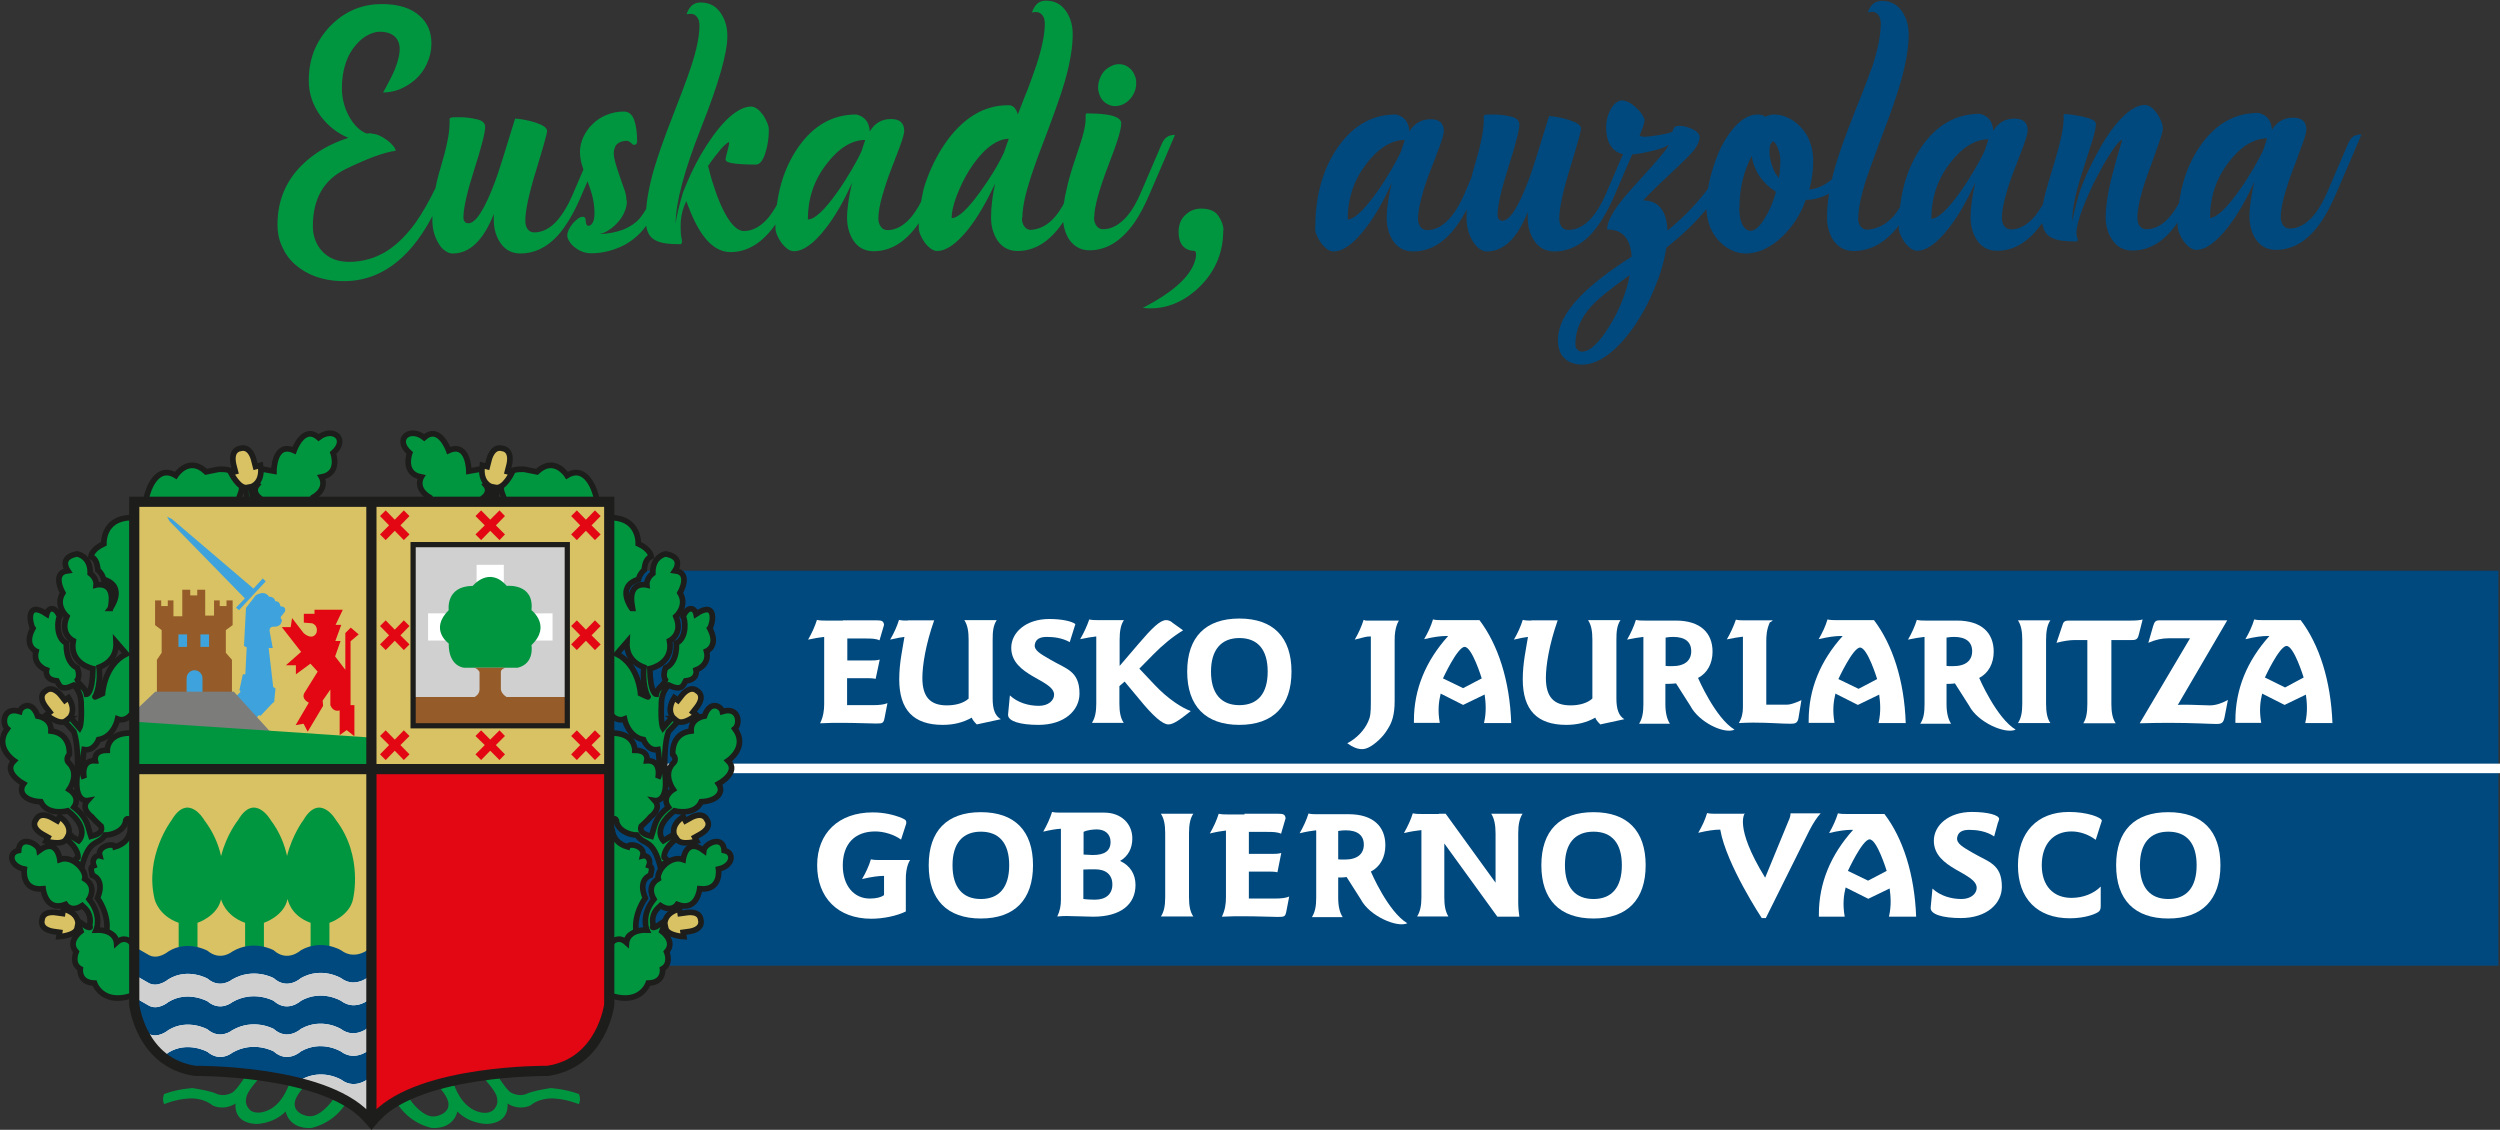 <svg viewBox="0 0 110.26 49.83" xmlns="http://www.w3.org/2000/svg"><rect x="0" y="0" width="110.26" height="49.83" fill="#333333" stroke="none"/><path d="m4.87 26.83c.01-.06.02-.11.03-.17.16-1.06-.66-.86-.66-.86.03-.31-.26-.51-.26-.51.02-.77-.58-.86-.58-.86-.67.12-.55.53-.41.74-.73.09-.22.98-.22.98-.35.57.18 1.04.18 1.04-.33.78.28 1.07.28 1.07-.19 1.02.87 1.23.87 1.23-.02 1.12-.28 1.13-.28 1.13-.06-.31-.34-.39-.41-.63.14-.19 0-.53 0-.53-.56-.26-.48-1.09-.48-1.09-.49-.25-.39-1.07-.3-1.17-.2-.49-.5-.41-.57-.12-.96-.64-.73.48-.61.63-.42.78.14 1.01.14 1.01-.16.62.46.83.46.83s-.1.43.46.48c.11.21.18.46.74.19.36.3.33.85.33.85.04.85-.07 1.04-.07 1.04l-.44-.51c-.23.06-.24.2-.24.2.21.22.43.47.43.47.25.78.14 1.98.14 1.98-.12 1.16.46 1.06.46 1.06-.32.35.18.71.18.71.11.14.42.42.42.42.12.35-.39.42-.45.44-.15-.43-.13-.8-.75-1.28.32-.46-.21-.78-.21-.78s.47-.66.01-1.15c-.22-.19 0-.4 0-.4s.09-.92-.81-1.03c.03-.57-.59-.66-.59-.66-.25-.72-.74-.43-.79-.2-.74-.23-.79.55-.55.76-.6.81.3 1.41.3 1.41-.52.51.42 1.02.42 1.02-.25.35.03.76.76.79.3.64 1.19.4 1.19.4 1.01.81.48 1.32.48 1.32l-.44-.27c-.07.11-.12.19-.12.19.59.45.53.82.53.82.02-.01-.16.08-.16.17.23.09.31.3.31.3.35-1.38.73-.97 1.05-1.46.34 0 .87-.21.91-.66.07-.14.19 0 .19 0h.17v-3.84h-.17c-1.03 0-1.01.76-1.01.76-.64 0-.53.46-.53.46-.67-.04-.49.77-.49.77-.16-.27 0-1.26 0-1.26.45.08.64-.44.64-.44.68-.12.84-.91.84-.91.32.13.56-.16.56-.16h.17v-8.72h-.17c-1.23.04-1.17 1.15-1.17 1.15-.54.25-.57.56-.57.56.2.11.27.25.31.6.21.18.25.41.25.41 1.02.32.3 1.28.3 1.28m.25 1.49.45.52c-.98.49-1.05 1.75-1.05 1.75-.45.22-.32.13-.32.13.27-.56.17-1.29.17-1.29.67-.26.77-.76.75-1.11" fill="#009640"/><path d="m4.87 26.83c.01-.06.02-.11.03-.17.16-1.06-.66-.86-.66-.86.03-.31-.26-.51-.26-.51.02-.77-.58-.86-.58-.86-.67.12-.55.53-.41.74-.73.09-.22.98-.22.98-.35.57.18 1.04.18 1.04-.33.78.28 1.07.28 1.07-.19 1.02.87 1.23.87 1.23-.02 1.12-.28 1.13-.28 1.13-.06-.31-.34-.39-.41-.63.14-.19 0-.53 0-.53-.56-.26-.48-1.09-.48-1.09-.49-.25-.39-1.07-.3-1.17-.2-.49-.5-.41-.57-.12-.96-.64-.73.48-.61.63-.42.78.14 1.01.14 1.01-.16.62.46.83.46.83s-.1.43.46.48c.11.21.18.46.74.19.36.3.33.85.33.85.04.85-.07 1.04-.07 1.04l-.44-.51c-.23.06-.24.2-.24.2.21.22.43.47.43.47.25.78.14 1.98.14 1.98-.12 1.16.46 1.06.46 1.06-.32.35.18.71.18.71.11.14.42.42.42.42.12.35-.39.42-.45.44-.15-.43-.13-.8-.75-1.28.32-.46-.21-.78-.21-.78s.47-.66.01-1.15c-.22-.19 0-.4 0-.4s.09-.92-.81-1.03c.03-.57-.59-.66-.59-.66-.25-.72-.74-.43-.79-.2-.74-.23-.79.55-.55.76-.6.81.3 1.41.3 1.41-.52.51.42 1.02.42 1.02-.25.35.03.76.76.79.3.64 1.19.4 1.19.4 1.01.81.48 1.32.48 1.32l-.44-.27c-.07.11-.12.19-.12.19.59.45.53.82.53.82.02-.01-.16.08-.16.17.23.09.31.3.31.3.35-1.38.73-.97 1.05-1.46.34 0 .87-.21.91-.66.07-.14.19 0 .19 0h.17v-3.84h-.17c-1.03 0-1.01.76-1.01.76-.64 0-.53.46-.53.46-.67-.04-.49.77-.49.77-.16-.27 0-1.26 0-1.26.45.08.64-.44.64-.44.68-.12.84-.91.84-.91.32.13.56-.16.56-.16h.17v-8.72h-.17c-1.23.04-1.17 1.15-1.17 1.15-.54.25-.57.56-.57.56.2.11.27.25.31.6.21.18.25.41.25.41 1.02.32.3 1.28.3 1.28zm.25 1.49.45.52c-.98.49-1.05 1.75-1.05 1.75-.45.22-.32.13-.32.13.27-.56.17-1.29.17-1.29.67-.26.77-.76.75-1.11z" fill="none" stroke="#1d1d1b" stroke-miterlimit="3.86" stroke-width=".25"/><path d="m24 25.17h86.19v17.42h-86.19z" fill="#00497f"/><g fill="#fff"><path d="m54.66 27.28c-1.49 0-2.3.82-2.3 2.34s.81 2.35 2.3 2.35 2.3-.83 2.3-2.35-.81-2.34-2.3-2.34m0 .86c.81 0 1.25.51 1.25 1.48s-.44 1.48-1.25 1.48-1.25-.52-1.25-1.48.45-1.48 1.25-1.48"/><path d="m94.51 27.32c-.15.04-.34.05-.55.05h-2.64c-.18 0-.29 0-.34.15l-.28.83c.31-.08.58-.12.77-.12h.59v2.82c0 .38-.05.66-.18.85h1.43c-.14-.21-.19-.49-.19-.85v-2.82h.81c.26 0 .34 0 .4-.24l.17-.67z"/><path d="m95.31 27.36h-.08c-.17 0-.21.07-.27.26l-.21.73c.33-.14.59-.2.92-.2h.92l-2.22 3.75c.41-.01.83-.02 1.26-.02 1.12 0 1.83.05 2.12.05.22 0 .31-.04.36-.29l.15-.77c-.24.13-.51.24-.8.24s-.68-.03-1.15-.03c-.12 0-.11 0-.26.01l2.18-3.73h-2.93z"/><path d="m61.51 29.72v-1.47c-.01-.62.19-.88.19-.88h-1.43c-.13 0 0 0-.13-.03-.09.29-.22.58-.39.87.42-.1.48-.14.69-.14h.02v.12s0 2.76 0 2.76c0 .51-.02.66-.12.88-.17.38-.51.74-.92.95.23.17.45.26.65.26.22 0 .46-.14.75-.41.15-.14.28-.3.38-.47.19-.29.31-.62.31-1.25v-1.2z"/><path d="m73.46 29.37c.07 0 .1.01.11.01h.18c.56 0 .84-.25.84-.66s-.27-.63-.8-.63c-.11 0-.22.01-.33.03zm-.98-1.28c-.19.02-.43.06-.72.12.17-.29.3-.58.39-.87.13.03.26.03.39.03h.97.4c1.08 0 1.62.54 1.62 1.37 0 .52-.23.95-.64 1.16 0 0 .76 1.77 1.61 2.28-.45.21-1.57-.32-1.95-1.05l-.63-.99c-.13.01-.19.02-.33.02h-.14v.9c0 .37.07.66.2.86h-1.36c.14-.22.19-.49.19-.86v-2.83s0-.09 0-.13"/><path d="m85.85 29.37c.06 0 .1.01.11.01h.18c.56 0 .84-.25.84-.66s-.28-.63-.8-.63c-.11 0-.22.01-.33.03zm-.98-1.28c-.19.02-.43.06-.72.12.17-.29.3-.58.39-.87.13.03.26.03.39.03h.97.41c1.08 0 1.62.54 1.62 1.37 0 .52-.23.95-.64 1.16 0 0 .76 1.77 1.61 2.28-.46.21-1.67-.32-2.05-1.05l-.63-.99c-.12.01-.09.02-.23.02h-.14v.9c0 .37.07.66.2.86h-1.36c.15-.22.19-.49.19-.86v-2.83s0-.09 0-.13"/><path d="m37.18 27.36h1.49c.22 0 .3.03.32.2l-.2.68c-.18-.08-.38-.08-.62-.08h-.8v.97h1c.15 0 .29 0 .43-.04l-.18.85c-.14-.03-.28-.03-.41-.03h-.85v1.19h1.14c.3 0 .51-.03.64-.09l-.12.62c-.05.27-.08.28-.39.28-.24 0-.87-.03-1.54-.03-.25 0-.56 0-.92.02.14-.29.18-.56.18-.85v-2.85s0-.08 0-.11c-.19.02-.43.06-.71.12.17-.29.3-.58.39-.87.13.03.26.03.39.03h.75z"/><path d="m40.02 27.36h1.18c-.38 1.08-.52 2-.52 2.54 0 .83.34 1.21 1.08 1.21.41 0 .76-.11.96-.3v-2.59c0-.36-.04-.64-.19-.87h1.43c-.16.24-.18.52-.18.88v2.58c0 .46.1.76.36.91l-1.06.23c-.12-.12-.2-.22-.22-.3-.39.22-.81.32-1.28.32-1.29 0-1.92-.66-1.92-2.01 0-.72.15-1.36.23-1.87-.17.02-.38.06-.63.12.17-.29.3-.58.39-.87.13.03.25.03.39.03"/><path d="m51.69 27.45.49.35c-.46.28-.91.65-1.32 1.07l-.61.62.67.71c.58.62 1.22 1.03 1.6 1.16-.47.37-.76.59-.99.59-.25 0-.67-.36-1.28-1.11l-.65-.78-.23.2v.77c0 .37.05.64.19.85h-1.4c.14-.22.19-.49.19-.85v-2.82s0-.09 0-.14c-.19.02-.43.06-.71.12.17-.29.3-.58.4-.87.13.03.25.03.39.03h1.14c-.14.2-.19.49-.19.86v1.16l.83-.97c.59-.69.95-1.05 1.22-1.05.09 0 .18.03.27.1"/><path d="m67.53 27.36h1.17c-.38 1.08-.52 2-.52 2.54 0 .83.34 1.21 1.09 1.21.41 0 .75-.11.96-.3v-2.59c0-.36-.04-.64-.19-.87h1.43c-.16.24-.18.52-.18.88v2.58c0 .46.1.76.35.91l-1.06.23c-.12-.12-.2-.22-.22-.3-.39.22-.81.32-1.28.32-1.29 0-1.92-.66-1.92-2.01 0-.72.15-1.36.23-1.87-.17.02-.38.06-.62.12.17-.29.3-.58.39-.87.13.03.26.03.39.03"/><path d="m78.06 27.44c-.15.33-.16.61-.16.87v2.77h.91c.15 0 .38-.08.64-.2l-.13.79c-.04.22-.14.25-.35.25-.41 0-.91-.05-1.66-.05-.2 0-.41.01-.62.02.14-.24.18-.45.18-.7v-2.89c0-.07 0-.15 0-.22-.19.02-.43.06-.71.12.17-.29.3-.58.4-.87.13.03.26.03.39.03h1.24l-.1.08z"/><path d="m47.42 27.52c-.15-.12-.59-.22-1.14-.22-1.04 0-1.68.6-1.68 1.27 0 1.25 1.89 1.4 1.89 2.07 0 .25-.25.49-.67.49-.46 0-.94-.14-1.28-.46l-.08.84v.02c0 .28.54.44 1.34.44 1.15 0 1.81-.64 1.81-1.38 0-1.01-.6-1.09-1.29-1.5-.43-.25-.73-.41-.68-.67.04-.21.19-.33.53-.33.29 0 .67.04 1.01.23l.25-.8z"/><path d="m89 27.36c.14.21.19.49.19.86v2.82c0 .37-.05.64-.19.85h1.43c-.14-.2-.19-.48-.19-.85v-2.82c0-.37.05-.66.19-.86z"/><path d="m65.48 30.64c.04.31.09.74-.03 1.25h1.2c-.06-1.87-.58-3.46-1.4-4.54h-1.66c-.13 0-.25 0-.39-.03-.09.3-.22.58-.39.87.42-.1.74-.14.95-.14h.11c-.99 1.1-1.51 2.35-1.51 3.72v.11h1.14c-.1-.55-.04-.96.04-1.29l.99.5.95-.46zm-.75-2.56c-.57.66-.89 1.51-.97 1.75l.78.4.82-.41s-.17-1.06-.62-1.74"/><path d="m82.88 30.64c.04.31.09.74-.03 1.25h1.2c-.06-1.87-.58-3.46-1.4-4.54h-1.66c-.13 0-.26 0-.39-.03-.09.3-.22.58-.39.87.42-.1.74-.14.95-.14h.11c-.99 1.1-1.5 2.35-1.5 3.72v.11h1.14c-.1-.55-.04-.96.04-1.29l.99.5.95-.46zm-.75-2.56c-.57.66-.89 1.51-.97 1.75l.78.4.82-.41s-.17-1.06-.62-1.74"/><path d="m101.7 30.64c.04.31.09.74-.03 1.25h1.2c-.07-1.87-.58-3.46-1.4-4.54h-1.66c-.13 0-.26 0-.39-.03-.09.3-.22.58-.39.87.42-.1.74-.14.95-.14h.11c-.99 1.1-1.5 2.35-1.5 3.72v.11h1.14c-.1-.55-.04-.96.04-1.29l.99.5.95-.46zm-.75-2.56c-.57.66-.89 1.51-.97 1.75l.78.4.82-.41s-.17-1.06-.62-1.74"/><path d="m70.28 35.82c-1.49 0-2.3.82-2.3 2.34s.81 2.35 2.3 2.35 2.3-.83 2.3-2.35-.81-2.34-2.3-2.34m0 .86c.81 0 1.25.51 1.25 1.48s-.44 1.49-1.25 1.49-1.26-.52-1.26-1.49.45-1.48 1.26-1.48"/><path d="m43.26 35.82c-1.49 0-2.3.82-2.3 2.34s.81 2.35 2.3 2.35 2.3-.83 2.3-2.35-.81-2.34-2.3-2.34m0 .86c.81 0 1.25.51 1.25 1.48s-.44 1.49-1.25 1.49-1.25-.52-1.25-1.49.45-1.48 1.25-1.48"/><path d="m88.13 36.26c.02-.07.04-.12.04-.14 0-.17-.5-.31-1.2-.31-1.04 0-1.68.6-1.68 1.27 0 1.25 1.89 1.4 1.89 2.08 0 .25-.25.49-.67.49-.46 0-.94-.14-1.28-.46l-.08.84v.02c0 .28.54.44 1.33.44 1.15 0 1.81-.64 1.81-1.38 0-1.01-.59-1.09-1.29-1.5-.43-.25-.73-.41-.68-.68.04-.21.19-.33.53-.33.31 0 .75.05 1.1.29l.17-.62z"/><path d="m76.96 35.89h-1.28c-.13 0-.26 0-.39-.03-.09.3-.22.58-.39.87.42-.1.73-.14.95-.14h.02c.27 1.54 1.83 3.9 1.83 3.9h.18l1.92-3.86c.17-.33.34-.59.5-.76h-1.33c0 .1-.03.22-.1.36l-1.02 2.48c-1.4-2.28-.89-2.85-.89-2.85"/><path d="m92.67 36.29s.03-.08.03-.09c0-.15-.65-.39-1.45-.39-1.41 0-2.25.91-2.25 2.36s.84 2.33 2.29 2.33c.7 0 1.2-.21 1.29-.31.06-.06.07-.14.07-.25v-.84c-.3.31-.78.5-1.29.5-.79 0-1.31-.52-1.31-1.44s.5-1.49 1.31-1.49c.37 0 .75.13 1.07.37z"/><path d="m95.63 35.82c-1.49 0-2.3.82-2.3 2.34s.81 2.35 2.3 2.35 2.3-.83 2.3-2.35-.81-2.34-2.3-2.34m0 .86c.81 0 1.25.51 1.25 1.48s-.44 1.49-1.25 1.49-1.25-.52-1.25-1.49.45-1.48 1.25-1.48"/><path d="m38.95 39.5c-.09.07-.3.13-.59.13-.7 0-1.19-.57-1.19-1.46 0-.94.52-1.5 1.43-1.5.39 0 .84.14 1.14.36l.21-.65s.02-.05.02-.07c0-.12 0-.14-.17-.22-.37-.16-.83-.26-1.31-.26-1.5 0-2.45.91-2.45 2.33s.9 2.36 2.39 2.36c.51 0 1.11-.12 1.52-.32v-1.39c-.01-.62.19-.88.19-.88h-1.34c-.13 0-.26 0-.39-.03-.09.3-.22.58-.39.87.42-.1.74-.14.95-.14h.02v.12s0 .71 0 .71l-.03.05z"/><path d="m47.79 37.69c.12.01.37.02.4.02.53 0 .79-.18.79-.58 0-.33-.23-.55-.61-.55-.15 0-.44.03-.58.11zm0 1.96c.12.02.41.03.5.03.49 0 .77-.25.77-.67s-.27-.67-.76-.67c-.11 0-.4 0-.52.01v1.3zm-.99-3.1c-.2.01-.46.05-.79.13.17-.3.3-.58.39-.87.13.03.26.03.39.03h.84 1.07c.75 0 1.24.49 1.24 1.14 0 .44-.19.79-.54.99.45.21.68.59.68 1.06 0 .85-.64 1.4-1.87 1.4-.31 0-.82-.03-1.17-.03-.07 0-.21 0-.41.02.12-.25.16-.48.16-.74v-3.13z"/><path d="m63.46 35.89h.3s2.2 3.04 2.2 3.04v-2.18c0-.37-.06-.66-.19-.86h1.38c-.14.22-.19.5-.19.86v3.04c0 .22.02.44.05.64h-.97l-2.34-3.23v2.37c0 .35.04.62.18.85h-1.38c.14-.22.19-.49.19-.85v-2.82s0-.1 0-.14c-.2.02-.46.06-.77.13.17-.3.3-.58.39-.87.13.03.26.03.39.03h.75z"/><path d="m54.88 35.89h1.5c.22 0 .3.03.32.2l-.2.68c-.18-.08-.38-.08-.62-.08h-.8v.97h1c.15 0 .29 0 .43-.04l-.17.85c-.14-.03-.28-.03-.41-.03h-.85v1.19h1.14c.3 0 .51-.03.64-.09l-.12.62c-.05.27-.08.28-.39.28-.24 0-.87-.03-1.54-.03-.25 0-.56 0-.92.02.14-.29.18-.56.18-.85v-2.84s0-.08 0-.11c-.19.02-.43.06-.71.13.17-.3.3-.58.39-.87.13.03.26.03.39.03h.75z"/><path d="m51.2 35.89c.14.21.19.49.19.86v2.82c0 .37-.05.64-.19.85h1.43c-.14-.2-.19-.48-.19-.85v-2.82c0-.37.05-.66.19-.86z"/><path d="m59.02 37.9c.06 0 .1.01.11.01h.18c.56 0 .84-.25.84-.66s-.28-.63-.8-.63c-.11 0-.22.01-.33.03zm-.98-1.28c-.19.02-.43.06-.72.13.17-.3.3-.58.39-.87.13.03.26.03.39.03h.97.41c1.08 0 1.62.54 1.62 1.37 0 .53-.23.95-.64 1.16 0 0 .75 1.77 1.61 2.28-.45.21-1.67-.32-2.05-1.05l-.63-.99c-.13.01-.09.02-.23.02h-.14v.9c0 .37.07.66.2.85h-1.36c.14-.22.19-.49.19-.85v-2.83s0-.09 0-.13"/><path d="m83.34 39.18c.04.31.09.74-.03 1.25h1.2c-.07-1.87-.58-3.46-1.4-4.53h-1.66c-.13 0-.26 0-.39-.03-.09.29-.22.58-.39.87.42-.1.74-.14.95-.14h.11c-.99 1.1-1.51 2.35-1.51 3.72v.11h1.14c-.1-.55-.04-.96.04-1.29l1 .5.95-.46zm-.75-2.56c-.57.66-.89 1.51-.97 1.75l.78.4.82-.41s-.17-1.06-.62-1.74"/><path d="m23.73 33.68h86.53v.42h-86.53z"/></g><path d="m27.01 36.54h-.14s0 5.51 0 5.51h.14c.12-.23.35-.25.59-.3-.02-.65.47-.59.47-.59-.16-.81.39-1.55.39-1.55-.35-.85.23-1.01.23-1.01.05-.26.11-.35-.07-.42.12-.3-.12-.48-.27-.44.12-.44-.62-.58-.67-.39-.71-.2-.68-.81-.68-.81" fill="#009640"/><path d="m27.01 36.54h-.14s0 5.51 0 5.51h.14c.12-.23.35-.25.59-.3-.02-.65.47-.59.47-.59-.16-.81.39-1.55.39-1.55-.35-.85.23-1.01.23-1.01.05-.26.11-.35-.07-.42.12-.3-.12-.48-.27-.44.12-.44-.62-.58-.67-.39-.71-.2-.68-.81-.68-.81z" fill="none" stroke="#1d1d1b" stroke-miterlimit="3.86" stroke-width=".25"/><path d="m27.01 41.52h-.14s0 2.41 0 2.41h.14c1.27.38 1.58-.57 1.58-.57.72-.02.63-.63.63-.63.41-.23.18-.75.18-.75.41-.47-.21-.91-.21-.91.08-.25.19-.18.19-.18-.06-.1-.02-.3-.02-.3l-.42.28c-.25.1-.13-.04-.13-.04-.11-.51.15-.73.32-.89.49.32.74-.05.74-.05.88.34.99-.69.99-.69.97.1.83-.87.83-.87.65-.14.71-.74.25-.82-.04-.71-.87-.3-.9 0-.79-.59-.91.4-.91.4-.57-.21-1.19.5-1.1.85-.56.34-.19.9-.19.9-.59.73-.31 1.36-.31 1.36-.86-.03-.9.55-.9.55-.34-.31-.61-.04-.61-.04" fill="#009640"/><path d="m27.01 41.52h-.14s0 2.41 0 2.41h.14c1.27.38 1.58-.57 1.58-.57.72-.02.63-.63.63-.63.41-.23.18-.75.18-.75.41-.47-.21-.91-.21-.91.08-.25.19-.18.19-.18-.06-.1-.02-.3-.02-.3l-.42.28c-.25.1-.13-.04-.13-.04-.11-.51.15-.73.32-.89.49.32.74-.05.74-.05.88.34.99-.69.99-.69.97.1.83-.87.83-.87.65-.14.71-.74.25-.82-.04-.71-.87-.3-.9 0-.79-.59-.91.4-.91.4-.57-.21-1.19.5-1.1.85-.56.34-.19.9-.19.9-.59.73-.31 1.36-.31 1.36-.86-.03-.9.55-.9.55-.34-.31-.61-.04-.61-.04z" fill="none" stroke="#1d1d1b" stroke-miterlimit="3.86" stroke-width=".25"/><path d="m19.01 21.97c-.75-.4-.43-.93-.43-.93-.85-.16-.51-1.06-.51-1.06-.7-.61 0-1.18.64-.68.67-.59 1.08.57 1.08.57.88-.4.89.91.89.91l.45-.08c.94.21.28.68.28.68.27.32-.1.58-.1.58v.16s-2.25 0-2.25 0l-.06-.16z" fill="#009640"/><path d="m19.01 21.97c-.75-.4-.43-.93-.43-.93-.85-.16-.51-1.06-.51-1.06-.7-.61 0-1.18.64-.68.67-.59 1.08.57 1.08.57.88-.4.89.91.89.91l.45-.08c.94.21.28.68.28.68.27.32-.1.58-.1.58v.16s-2.25 0-2.25 0l-.06-.16z" fill="none" stroke="#1d1d1b" stroke-miterlimit="3.86" stroke-width=".25"/><path d="m22.23 21.98-.11-.31c-.23-1.1 1.01-.97 1.01-.97l.55.11c.77-.73 1.33.16 1.33.16.83-.5 1.23.62 1.3 1.02 0 0-.02.15-.02.15h-4.07v-.15z" fill="#009640"/><path d="m22.23 21.98-.11-.31c-.23-1.1 1.01-.97 1.01-.97l.55.11c.77-.73 1.33.16 1.33.16.83-.5 1.23.62 1.3 1.02 0 0-.02.15-.02.15h-4.07v-.15z" fill="none" stroke="#1d1d1b" stroke-miterlimit="3.86" stroke-width=".25"/><path d="m21.61 22.13h.25l.07-.66-.23-.02z" fill="#009640"/><path d="m21.93 21.47-.07.66h-.24l.08-.68z" fill="none" stroke="#1d1d1b" stroke-miterlimit="3.86" stroke-width=".25"/><path d="m21.65 21.46.21.04c.37.08.72-.65.72-.65l-.2-.05.08-.31c.15-.68-.29-.71-.29-.71-.46-.14-.6.49-.6.49l-.08.31-.22-.06c-.12.79.39.94.39.94" fill="#d8c264"/><path d="m21.65 21.46.21.04c.37.08.72-.65.72-.65l-.2-.05.08-.31c.15-.68-.29-.71-.29-.71-.46-.14-.6.49-.6.49l-.08.31-.22-.06c-.12.79.39.94.39.94z" fill="none" stroke="#1d1d1b" stroke-miterlimit="3.86" stroke-width=".25"/><path d="m27.9 26.83c-.01-.06-.02-.11-.03-.17-.16-1.06.66-.86.66-.86-.03-.31.26-.51.26-.51-.02-.77.57-.86.57-.86.67.12.55.53.41.74.74.09.22.98.22.98.35.57-.18 1.04-.18 1.04.33.78-.28 1.07-.28 1.07.19 1.02-.87 1.23-.87 1.23.02 1.12.28 1.13.28 1.13.06-.31.35-.39.41-.63-.14-.19 0-.53 0-.53.56-.26.48-1.09.48-1.09.49-.25.39-1.07.3-1.17.19-.49.51-.41.57-.12.96-.64.73.48.6.63.42.78-.14 1.01-.14 1.01.16.62-.46.83-.46.83s.1.43-.46.48c-.11.21-.18.46-.74.19-.36.3-.33.85-.33.85-.04.85.07 1.04.07 1.04l.44-.51c.23.06.24.2.24.2-.21.22-.44.47-.44.47-.25.78-.14 1.98-.14 1.98.12 1.16-.46 1.06-.46 1.06.32.35-.18.71-.18.71-.11.14-.42.42-.42.42-.12.35.39.42.45.44.15-.43.13-.8.75-1.28-.32-.46.21-.78.21-.78s-.47-.66-.01-1.15c.22-.19-.01-.4-.01-.4s-.09-.92.81-1.03c-.03-.57.59-.66.59-.66.25-.72.74-.43.79-.2.74-.23.8.55.55.76.6.81-.3 1.41-.3 1.41.52.51-.42 1.02-.42 1.02.25.35-.04.76-.76.79-.3.64-1.19.4-1.19.4-1.01.81-.48 1.32-.48 1.32l.44-.27c.07.11.12.19.12.19-.59.45-.53.82-.53.82-.02-.01.16.08.16.17-.23.09-.31.3-.31.3-.35-1.38-.73-.97-1.05-1.46-.34 0-.87-.21-.91-.66-.07-.14-.19 0-.19 0h-.14v-3.84h.14c1.03 0 1.01.76 1.01.76.64 0 .53.46.53.46.67-.04.49.77.49.77.16-.27 0-1.26 0-1.26-.45.08-.64-.44-.64-.44-.68-.12-.84-.91-.84-.91-.32.13-.56-.16-.56-.16h-.14v-8.72h.14c1.23.04 1.17 1.15 1.17 1.15.54.25.57.56.57.56-.2.11-.27.25-.31.6-.21.18-.25.41-.25.41-1.02.32-.3 1.28-.3 1.28m-.25 1.49-.45.52c.98.49 1.05 1.75 1.05 1.75.45.22.32.13.32.13-.27-.56-.17-1.29-.17-1.29-.67-.26-.77-.76-.75-1.11" fill="#009640"/><path d="m27.9 26.83c-.01-.06-.02-.11-.03-.17-.16-1.06.66-.86.66-.86-.03-.31.26-.51.26-.51-.02-.77.57-.86.57-.86.67.12.55.53.41.74.74.09.22.98.22.98.35.57-.18 1.04-.18 1.04.33.78-.28 1.07-.28 1.07.19 1.02-.87 1.23-.87 1.23.02 1.12.28 1.13.28 1.13.06-.31.35-.39.41-.63-.14-.19 0-.53 0-.53.56-.26.48-1.09.48-1.09.49-.25.39-1.07.3-1.17.19-.49.51-.41.57-.12.96-.64.73.48.6.63.42.78-.14 1.01-.14 1.01.16.62-.46.83-.46.83s.1.43-.46.48c-.11.21-.18.46-.74.19-.36.3-.33.85-.33.85-.04.85.07 1.04.07 1.04l.44-.51c.23.06.24.2.24.2-.21.22-.44.47-.44.47-.25.78-.14 1.98-.14 1.98.12 1.16-.46 1.06-.46 1.06.32.35-.18.71-.18.71-.11.14-.42.42-.42.42-.12.35.39.42.45.44.15-.43.13-.8.75-1.28-.32-.46.21-.78.21-.78s-.47-.66-.01-1.15c.22-.19-.01-.4-.01-.4s-.09-.92.81-1.03c-.03-.57.59-.66.59-.66.25-.72.74-.43.79-.2.74-.23.8.55.55.76.6.81-.3 1.41-.3 1.41.52.51-.42 1.02-.42 1.02.25.35-.04.76-.76.79-.3.64-1.19.4-1.19.4-1.01.81-.48 1.32-.48 1.32l.44-.27c.07.11.12.19.12.19-.59.45-.53.82-.53.82-.02-.01.16.08.16.17-.23.09-.31.3-.31.3-.35-1.38-.73-.97-1.05-1.46-.34 0-.87-.21-.91-.66-.07-.14-.19 0-.19 0h-.14v-3.84h.14c1.03 0 1.01.76 1.01.76.64 0 .53.46.53.46.67-.04.49.77.49.77.16-.27 0-1.26 0-1.26-.45.08-.64-.44-.64-.44-.68-.12-.84-.91-.84-.91-.32.13-.56-.16-.56-.16h-.14v-8.72h.14c1.23.04 1.17 1.15 1.17 1.15.54.25.57.56.57.56-.2.11-.27.25-.31.6-.21.18-.25.41-.25.41-1.02.32-.3 1.28-.3 1.28zm-.25 1.49-.45.52c.98.49 1.05 1.75 1.05 1.75.45.22.32.13.32.13-.27-.56-.17-1.29-.17-1.29-.67-.26-.77-.76-.75-1.11z" fill="none" stroke="#1d1d1b" stroke-miterlimit="3.86" stroke-width=".25"/><path d="m29.71 31.69.16.11c.28.2.84-.27.84-.27l-.15-.12.18-.23c.38-.51.02-.7.02-.7-.33-.29-.68.18-.68.18l-.18.23-.16-.12c-.39.61-.02.92-.02.92" fill="#d8c264"/><path d="m29.71 31.69.16.11c.28.2.84-.27.84-.27l-.15-.12.18-.23c.38-.51.02-.7.02-.7-.33-.29-.68.18-.68.18l-.18.23-.16-.12c-.39.61-.02.92-.02.92z" fill="none" stroke="#1d1d1b" stroke-miterlimit="3.86" stroke-width=".25"/><path d="m29.75 36.86.11.16c.18.29.87.08.87.08l-.09-.17.25-.14c.55-.32.29-.63.29-.63-.19-.4-.7-.1-.7-.1l-.25.14-.1-.18c-.6.41-.38.84-.38.84" fill="#d8c264"/><path d="m29.75 36.86.11.16c.18.29.87.08.87.08l-.09-.17.25-.14c.55-.32.29-.63.29-.63-.19-.4-.7-.1-.7-.1l-.25.14-.1-.18c-.6.41-.38.84-.38.84z" fill="none" stroke="#1d1d1b" stroke-miterlimit="3.86" stroke-width=".25"/><path d="m29.32 40.75.04.19c.07.33.8.37.8.37l-.03-.19.29-.04c.62-.11.49-.5.49-.5-.04-.44-.62-.33-.62-.33l-.29.04-.03-.2c-.7.18-.65.66-.65.66" fill="#d8c264"/><path d="m29.32 40.75.04.19c.07.33.8.37.8.37l-.03-.19.29-.04c.62-.11.49-.5.49-.5-.04-.44-.62-.33-.62-.33l-.29.04-.03-.2c-.7.18-.65.66-.65.66z" fill="none" stroke="#1d1d1b" stroke-miterlimit="3.86" stroke-width=".25"/><path d="m5.75 36.54h.17s0 5.51 0 5.51h-.17c-.12-.23-.34-.25-.59-.3.02-.65-.47-.59-.47-.59.16-.81-.39-1.55-.39-1.55.35-.85-.23-1.01-.23-1.01-.05-.26-.11-.35.07-.42-.12-.3.12-.48.26-.44-.12-.44.62-.58.67-.39.71-.2.68-.81.68-.81" fill="#009640"/><path d="m5.75 36.54h.17s0 5.51 0 5.51h-.17c-.12-.23-.34-.25-.59-.3.02-.65-.47-.59-.47-.59.16-.81-.39-1.55-.39-1.55.35-.85-.23-1.01-.23-1.01-.05-.26-.11-.35.07-.42-.12-.3.12-.48.26-.44-.12-.44.62-.58.67-.39.71-.2.68-.81.68-.81z" fill="none" stroke="#1d1d1b" stroke-miterlimit="3.86" stroke-width=".25"/><path d="m5.75 41.52h.17s0 2.41 0 2.41h-.17c-1.27.38-1.58-.57-1.58-.57-.72-.02-.63-.63-.63-.63-.41-.23-.18-.75-.18-.75-.41-.47.21-.91.21-.91-.08-.25-.19-.18-.19-.18.06-.1.02-.3.02-.3l.42.28c.25.1.13-.04.13-.04.11-.51-.15-.73-.32-.89-.5.32-.74-.05-.74-.05-.88.34-.99-.69-.99-.69-.97.1-.83-.87-.83-.87-.65-.14-.71-.74-.25-.82.04-.71.87-.3.91 0 .79-.59.91.4.91.4.57-.21 1.19.5 1.1.85.56.34.19.9.19.9.59.73.31 1.36.31 1.36.86-.03.9.55.9.55.34-.31.61-.04.61-.04" fill="#009640"/><path d="m5.75 41.52h.17s0 2.41 0 2.41h-.17c-1.27.38-1.58-.57-1.58-.57-.72-.02-.63-.63-.63-.63-.41-.23-.18-.75-.18-.75-.41-.47.21-.91.21-.91-.08-.25-.19-.18-.19-.18.06-.1.02-.3.02-.3l.42.28c.25.1.13-.04.13-.04.11-.51-.15-.73-.32-.89-.5.32-.74-.05-.74-.05-.88.34-.99-.69-.99-.69-.97.1-.83-.87-.83-.87-.65-.14-.71-.74-.25-.82.04-.71.87-.3.91 0 .79-.59.91.4.91.4.57-.21 1.19.5 1.1.85.56.34.19.9.19.9.59.73.31 1.36.31 1.36.86-.03.9.55.9.55.34-.31.61-.04.61-.04z" fill="none" stroke="#1d1d1b" stroke-miterlimit="3.86" stroke-width=".25"/><path d="m13.75 21.97c.75-.4.43-.93.43-.93.85-.16.51-1.06.51-1.06.7-.61 0-1.18-.64-.68-.67-.59-1.08.57-1.08.57-.89-.4-.89.91-.89.91l-.45-.08c-.94.21-.28.68-.28.68-.27.32.1.58.1.58v.16s2.25 0 2.25 0l.06-.16z" fill="#009640"/><path d="m13.75 21.97c.75-.4.43-.93.43-.93.85-.16.51-1.06.51-1.06.7-.61 0-1.18-.64-.68-.67-.59-1.08.57-1.08.57-.89-.4-.89.91-.89.91l-.45-.08c-.94.21-.28.68-.28.68-.27.32.1.58.1.58v.16s2.25 0 2.25 0l.06-.16z" fill="none" stroke="#1d1d1b" stroke-miterlimit="3.86" stroke-width=".25"/><path d="m10.53 21.98.11-.31c.23-1.1-1.01-.97-1.01-.97l-.54.11c-.77-.73-1.34.16-1.34.16-.83-.5-1.23.62-1.3 1.02 0 0 .02.15.02.15h4.07v-.15z" fill="#009640"/><path d="m10.53 21.98.11-.31c.23-1.1-1.01-.97-1.01-.97l-.54.11c-.77-.73-1.34.16-1.34.16-.83-.5-1.23.62-1.3 1.02 0 0 .02.15.02.15h4.07v-.15z" fill="none" stroke="#1d1d1b" stroke-miterlimit="3.86" stroke-width=".25"/><path d="m10.83 21.47.07.66h.25l-.09-.68z" fill="#009640"/><path d="m10.83 21.47.07.66h.25l-.09-.68z" fill="none" stroke="#1d1d1b" stroke-miterlimit="3.86" stroke-width=".23"/><path d="m11.11 21.46-.21.04c-.36.08-.72-.65-.72-.65l.2-.05-.08-.31c-.15-.68.29-.71.29-.71.46-.14.6.49.6.49l.08.31.22-.06c.12.79-.39.94-.39.94" fill="#d8c264"/><path d="m11.11 21.46-.21.04c-.36.08-.72-.65-.72-.65l.2-.05-.08-.31c-.15-.68.29-.71.29-.71.46-.14.6.49.6.49l.08.31.22-.06c.12.79-.39.94-.39.94z" fill="none" stroke="#1d1d1b" stroke-miterlimit="3.86" stroke-width=".25"/><path d="m3.05 31.69-.16.11c-.27.2-.84-.27-.84-.27l.15-.12-.18-.23c-.38-.51-.02-.7-.02-.7.33-.29.68.18.68.18l.18.23.16-.12c.39.61.02.92.02.92" fill="#d8c264"/><path d="m3.05 31.69-.16.11c-.27.2-.84-.27-.84-.27l.15-.12-.18-.23c-.38-.51-.02-.7-.02-.7.33-.29.68.18.68.18l.18.23.16-.12c.39.61.02.92.02.92z" fill="none" stroke="#1d1d1b" stroke-miterlimit="3.86" stroke-width=".25"/><path d="m3.02 36.86-.11.16c-.18.29-.88.08-.88.08l.09-.17-.25-.14c-.55-.32-.29-.63-.29-.63.19-.4.7-.1.7-.1l.25.14.1-.18c.6.41.38.84.38.84" fill="#d8c264"/><path d="m3.02 36.86-.11.16c-.18.29-.88.08-.88.08l.09-.17-.25-.14c-.55-.32-.29-.63-.29-.63.19-.4.7-.1.7-.1l.25.14.1-.18c.6.41.38.84.38.84z" fill="none" stroke="#1d1d1b" stroke-miterlimit="3.86" stroke-width=".25"/><path d="m3.44 40.75-.04.19c-.07.33-.8.37-.8.37l.03-.19-.29-.04c-.62-.11-.49-.5-.49-.5.04-.44.62-.33.62-.33l.29.04.03-.2c.71.18.65.66.65.66" fill="#d8c264"/><path d="m3.44 40.75-.04.19c-.07.33-.8.37-.8.37l.03-.19-.29-.04c-.62-.11-.49-.5-.49-.5.04-.44.62-.33.62-.33l.29.04.03-.2c.71.18.65.66.65.66z" fill="none" stroke="#1d1d1b" stroke-miterlimit="3.86" stroke-width=".25"/><path d="m8.61 47.22s5.57-.06 7.53 1.99l.24.28v-15.57h10.49v-11.8h-20.95v22.19s.29 2.57 2.69 2.91" fill="#d8c264"/><path d="m12.68 39.66c-.16.75-1.04 1.04-1.04 1.04v1.21h-.83v-1.21c-.9-.32-1.06-1.04-1.06-1.04-.16.75-1.04 1.04-1.04 1.04v1.21h-.83v-1.21c-.9-.32-1.06-1.04-1.06-1.04-.46-1.91.75-3.49.75-3.49.73-1.24 1.44 0 1.44 0 .4.53.63 1.08.74 1.59.24-.96.75-1.59.75-1.59.73-1.24 1.44 0 1.44 0 .4.53.61 1.08.72 1.58.24-.95.72-1.58.72-1.58.73-1.24 1.44 0 1.44 0 1.22 1.6.75 3.49.75 3.49-.16.75-1.04 1.04-1.04 1.04v1.21h-.83v-1.21c-.9-.32-1.01-1.04-1.01-1.04" fill="#009640"/><path d="m16.38 41.77s-.66.65-1.34.14c0 0-.85-.52-1.77 0 0 0-.59.55-1.2 0 0 0-.89-.5-1.83.06 0 0-.52.44-1.09-.04 0 0-.88-.49-1.72.03 0 0-.48.41-.9.14l-.61-.35v2.55s.29 2.57 2.69 2.91c0 0 5.57-.06 7.54 1.99l.24.27v-7.71z" fill="#00497f"/><path d="m16.38 44s-.66.65-1.34.14c0 0-.85-.52-1.77 0 0 0-.59.55-1.2 0 0 0-.89-.49-1.83.06 0 0-.52.44-1.09-.04 0 0-.88-.49-1.72.03 0 0-.48.41-.9.14l-.61-.35v-.99l.61.35c.42.26.9-.15.9-.15.85-.52 1.72-.03 1.72-.03.56.48 1.09.04 1.09.04.95-.55 1.83-.06 1.83-.06.61.55 1.2 0 1.2 0 .92-.52 1.77 0 1.77 0 .68.51 1.34-.16 1.34-.16v1z" fill="#fff"/><path d="m6.26 45.42.27.16c.42.26.9-.15.9-.15.85-.52 1.72-.03 1.72-.03.56.48 1.09.04 1.09.04.95-.55 1.83-.06 1.83-.06.61.55 1.2 0 1.2 0 .92-.52 1.76 0 1.76 0 .68.51 1.34-.16 1.34-.16v1.01s-.66.65-1.34.14c0 0-.85-.52-1.76 0 0 0-.59.55-1.2 0 0 0-.89-.49-1.83.06 0 0-.52.44-1.09-.04 0 0-.88-.49-1.72.03 0 0-.11.1-.28.17-.08-.05-.28-.19-.49-.47-.17-.23-.34-.48-.41-.7" fill="#fff"/><path d="m16.38 49.49-.24-.27c-.16-.19-.61-.53-1.15-.82-.54-.25-1.1-.46-1.91-.67.12-.06.2-.11.2-.11.92-.52 1.77 0 1.77 0 .68.51 1.34-.16 1.34-.16v2.03z" fill="#fff"/><path d="m10.41 30.71.2-.2-.05-.08.15-.69h.11s.06-1.19.06-1.19l-.12-.06.09-1.68.35-.45s.06-.14.25-.18c0 0 .26-.11.42.14 0 0 .23-.02.27.2 0 0 .19-.04.23.22 0 0 .27-.01.2.23l-.13.17s-.13.08 0 .21l-.04.13s-.06.17-.33.16c0 0-.2-.02-.18.19l.14.75h-.18l.2 1.72.1.06-.05.52s.02.09-.08.13l-.53.56-.07-.03-.13.13-.89-.97z" fill="#3ea3dc"/><path d="m9.44 27.15v-.67h.25v.25h.3v-.25h.27v1.09l-.3.22v1l.27.31v1.48h-3.31v-1.48l.21-.31v-1l-.29-.22v-1.09h.27v.25h.29v-.25h.25v.7h.39v-1.17h.35v.25h.31v-.25h.35v1.14z" fill="#955b29"/><path d="m7.87 27.98h.38v.55h-.38z" fill="#3ea3dc"/><path d="m8.84 27.98h.38v.55h-.38z" fill="#3ea3dc"/><path d="m8.23 30.58v-.67c0-.19.16-.35.35-.35s.35.16.35.35v.67h-.69z" fill="#3ea3dc"/><path d="m11.77 32.22-1.49-1.64h-3.4l-.96.91v.34z" fill="#fff"/><path d="m11.77 32.22-1.49-1.64h-3.4l-.96.91v.34z" fill="none" stroke="#7c7c7b" stroke-miterlimit="3.86" stroke-width=".15"/><path d="m11.77 32.22-1.49-1.64h-3.4l-.96.91v.34z" fill="#7c7c7b"/><path d="m15.31 48.57c-.58 1.02-1.6 1.18-1.6 1.18-.99.04-1.11-.73-1.11-.73-.58.58-1.33.55-1.33.55-1.02-.06-.88-.9-.88-.9-.56.34-1.02.08-1.02.08-.45-.37-1.06-.3-1.06-.3-.57.03-1.07.25-1.07.25-.11-.25 0-.45 0-.45.66-.24 1.26-.26 1.26-.26.35.06.78.13 1.05.25.35.16.71-.06.71-.06.2-.13.64-.83.64-.83.2.02.34.04.61.08-.16.26-.64.69-.66 1.05-.04.2.08.41.22.51.3.18.71.03.95-.13.2-.15.52-.4.79-1.2.22.05.47.11.68.17-.19.23-.6.66-.47 1.01.07.25.43.39.64.39.4.02.91-.49 1.15-.93 0 0 .34.17.52.27" fill="#009640"/><path d="m17.46 48.57c.58 1.02 1.6 1.18 1.6 1.18.99.04 1.11-.73 1.11-.73.58.58 1.33.55 1.33.55 1.02-.06.88-.9.88-.9.56.34 1.02.08 1.02.08.45-.37 1.06-.3 1.06-.3.56.03 1.07.25 1.07.25.11-.25 0-.45 0-.45-.67-.24-1.26-.26-1.26-.26-.35.06-.78.13-1.04.25-.35.16-.71-.06-.71-.06-.2-.13-.64-.83-.64-.83-.2.02-.4.06-.61.09.16.26.64.68.66 1.05.04.2-.08.41-.23.51-.3.18-.71.03-.95-.13-.2-.15-.52-.4-.79-1.2-.22.05-.47.11-.68.17.19.23.6.66.48 1.01-.07.25-.43.39-.64.39-.4.02-.93-.5-1.16-.95 0 0-.33.18-.51.29" fill="#009640"/><path d="m16.38 49.49.24-.27c1.96-2.05 7.53-1.99 7.53-1.99 2.4-.35 2.72-2.91 2.72-2.91v-10.39h-10.49v15.57z" fill="#e30613"/><path d="m18.22 24.02h6.8v7.99h-6.8z" fill="#fff"/><path d="m18.22 24.02h6.8v7.99h-6.8z" fill="#d0d0d0"/><path d="m21.02 24.91h1.2v2.15l2.15-.01v1.2h-5.49v-1.2h2.14z" fill="#fff"/><path d="m20.47 29.45h2.36c.76-.18.61-1 .61-1 .9-.85 0-1.54 0-1.54.13-1.2-1.09-1.07-1.09-1.07-.78-.89-1.5 0-1.5 0-1.21.01-1.06 1.07-1.06 1.07-.87.86 0 1.47 0 1.47-.01 1.03.68 1.07.68 1.07" fill="#009640"/><path d="m21.15 30.4v-.76s-.06-.14-.23-.19h1.37s-.21.06-.2.19v.76s0 .18.25.34h2.69v1.27h-6.8v-1.27h2.7s.22-.1.22-.34" fill="#955b29"/><path d="m13.87 27.07h-.47s0 .39 0 .39l.37.03c.31.13.18.44.18.44-.2.34-.56-.01-.56-.01l-.51-.66-.06.4h-.39l.85 1.09-.67.59h.44v.4l.64-.47.32.35-.59.95c-.14.27.2.42.2.42l-.58.99.35-.06.18.35.68-1.14-.02-.23.34-.49v.69c.14.34.41.23.41.23v1.09s.31-.22.31-.22l.34.27v-1.37s-.17 0-.17 0v-2.82s.36-.3.36-.3l-.35-.3-.24.24v1.62s-.45-.59-.45-.59l.24-.68h-.23l.26-.71h-.25l.32-.67h-1.25s0 .17 0 .17z" fill="#e30613"/><path d="m16.76 22.76.25-.25.4.41.4-.41.25.25-.4.41.4.4-.25.25-.4-.41-.4.41-.25-.25.4-.4z" fill="#e30613"/><path d="m16.76 27.61.25-.25.4.41.4-.41.25.25-.4.41.4.4-.25.25-.4-.41-.4.41-.25-.25.4-.4z" fill="#e30613"/><path d="m16.76 32.46.25-.25.4.41.4-.41.25.25-.4.4.4.41-.25.25-.4-.41-.4.41-.25-.25.4-.41z" fill="#e30613"/><path d="m25.19 22.76.25-.25.4.41.4-.41.25.25-.4.41.4.4-.25.25-.4-.41-.4.41-.25-.25.4-.4z" fill="#e30613"/><path d="m25.19 27.61.25-.25.4.41.4-.41.25.25-.4.41.4.4-.25.25-.4-.41-.4.41-.25-.25.4-.4z" fill="#e30613"/><path d="m25.19 32.46.25-.25.4.41.4-.41.25.25-.4.4.4.41-.25.25-.4-.41-.4.41-.25-.25.4-.41z" fill="#e30613"/><path d="m20.97 22.76.25-.25.4.41.41-.41.24.25-.4.41.4.4-.24.25-.41-.41-.4.41-.25-.25.41-.4z" fill="#e30613"/><path d="m20.97 32.46.25-.25.4.41.41-.41.24.25-.4.4.4.41-.24.25-.41-.41-.4.41-.25-.25.41-.41z" fill="#e30613"/><path d="m18.22 24.02h6.8v7.99h-6.8z" fill="none" stroke="#1d1d1b" stroke-miterlimit="3.86" stroke-width=".23"/><path d="m7.58 22.89-.21-.1.11.2 3.32 3.4-.39.41.13.11 1.18-1.27-.13-.13-.41.45z" fill="#3ea3dc"/><path d="m16.38 44s-.66.65-1.34.14c0 0-.85-.52-1.77 0 0 0-.59.55-1.2 0 0 0-.89-.49-1.83.06 0 0-.52.44-1.09-.04 0 0-.88-.49-1.72.03 0 0-.48.41-.9.14l-.61-.35v-.99l.61.35c.42.26.9-.15.9-.15.85-.52 1.72-.03 1.72-.03.56.48 1.09.04 1.09.04.95-.55 1.83-.06 1.83-.06.61.55 1.2 0 1.2 0 .92-.52 1.77 0 1.77 0 .68.51 1.34-.16 1.34-.16v1z" fill="#d0d0d0"/><path d="m16.38 33.92v-1.39l-10.46-.7v2.09z" fill="#009640"/><path d="m6.26 45.42.27.16c.42.26.9-.15.9-.15.85-.52 1.72-.03 1.72-.03.56.48 1.09.04 1.09.04.95-.55 1.83-.06 1.83-.06.61.55 1.2 0 1.2 0 .92-.52 1.76 0 1.76 0 .68.51 1.34-.16 1.34-.16v1.01s-.66.65-1.34.14c0 0-.85-.52-1.76 0 0 0-.59.55-1.2 0 0 0-.89-.49-1.83.06 0 0-.52.44-1.09-.04 0 0-.88-.49-1.72.03 0 0-.11.1-.28.17-.08-.05-.28-.19-.49-.47-.17-.23-.34-.48-.41-.7" fill="#d0d0d0"/><path d="m16.38 49.49-.24-.27c-.16-.19-.61-.53-1.15-.82-.54-.25-1.1-.46-1.91-.67.12-.06.2-.11.2-.11.92-.52 1.77 0 1.77 0 .68.51 1.34-.16 1.34-.16v2.03z" fill="#d0d0d0"/><path d="m5.91 33.92h20.96m-10.49-11.8v27.35m.24-.25c1.96-2.05 7.53-1.99 7.53-1.99 2.4-.35 2.72-2.92 2.72-2.92v-22.18h-20.95v22.18s.29 2.57 2.69 2.92c0 0 5.57-.06 7.53 1.99l.24.27.23-.27z" fill="none" stroke="#1d1d1b" stroke-miterlimit="3.86" stroke-width=".45"/><path d="m63.64 29.92s.63-1.37.95-1.39c.33-.02.76 1.39.76 1.39l-.82.43z" fill="#00497f"/><path d="m81.08 29.95s.63-1.37.95-1.39c.33-.02.76 1.39.76 1.39l-.82.43z" fill="#00497f"/><path d="m99.89 29.88s.63-1.37.95-1.39c.33-.02.76 1.39.76 1.39l-.82.44z" fill="#00497f"/><path d="m81.5 38.41s.63-1.37.95-1.39c.33-.02.76 1.39.76 1.39l-.82.43z" fill="#00497f"/><path d="m96.05 9.98c0 .09.02.2.07.32s.11.23.19.34.17.2.26.27c.1.07.19.11.29.11.41 0 .88-.33 1.4-1 .42-.54.81-1.21 1.17-2.02-.14.62-.22 1.13-.22 1.54 0 .38.09.7.26.98.21.33.51.5.91.5.76 0 1.42-.41 1.98-1.22.22-.32.43-.71.63-1.17l.7-1.62.46-1.08c-.15 0-.27.03-.36.09s-.17.18-.24.34l-.91 2.12c-.18.42-.38.75-.58 1-.33.4-.69.6-1.07.6-.12 0-.22-.05-.29-.14s-.11-.22-.11-.37c0-.26.06-.6.18-1.02.09-.31.21-.7.39-1.16.03-.08.07-.17.11-.28.01-.03.03-.08.05-.13l.02-.07.02-.06c.08-.21.14-.37.18-.48.12-.33.18-.55.18-.65 0-.35-.19-.53-.58-.53-.41 0-.72.18-.94.54-.02-.41-.22-.66-.59-.75-1.04 0-1.89.48-2.56 1.44s-1.01 2.15-1.01 3.58m1.43-.39c0-.92.27-1.73.81-2.44s1.11-1.06 1.71-1.07l-.16.49c-.09.21-.23.47-.42.8-.21.36-.42.69-.64 1-.58.81-1.01 1.22-1.31 1.22m-6.45-4.33c0 .38-.13.97-.36 1.75-.24.78-.39 1.29-.45 1.53-.1.4-.15.74-.15 1 0 .25.04.45.12.61.07.14.18.25.33.32.12.06.28.11.48.13.14.02.33.03.6.03.01 0 .03 0 .04-.02.01-.01.02-.03.02-.05 0-.01 0-.05-.03-.1-.02-.06-.03-.12-.03-.2 0-.25.09-.61.27-1.08.16-.42.36-.87.61-1.36.24-.46.47-.85.68-1.17.22-.33.38-.5.46-.5-.21.68-.37 1.26-.49 1.74-.16.67-.24 1.22-.24 1.66 0 .38.09.7.27.98.21.33.51.5.91.5.76 0 1.42-.41 1.98-1.22.22-.32.43-.71.63-1.17l.7-1.62.47-1.08c-.15 0-.27.03-.37.09-.09.06-.17.18-.23.34l-.91 2.12c-.18.42-.38.75-.58 1-.33.4-.69.6-1.08.6-.12 0-.22-.05-.29-.14s-.1-.22-.1-.37c0-.44.15-1.07.44-1.88s.46-1.28.5-1.39c.12-.34.18-.56.18-.66 0-.09-.02-.2-.07-.32s-.11-.23-.18-.34c-.08-.11-.16-.2-.25-.27-.1-.07-.19-.11-.29-.11-.33 0-.7.22-1.1.65-.35.38-.69.88-1.03 1.52-.31.57-.57 1.14-.77 1.72-.16.57-.26.99-.31 1.26 0-.53.14-1.23.42-2.1s.43-1.36.47-1.48c.11-.36.16-.61.16-.74s-.2-.23-.6-.32c-.14-.03-.29-.05-.45-.08-.14-.02-.24-.03-.31-.03-.02 0-.03 0-.05.02-.01.02-.02.03-.02.05 0 0 0 .04.01.09v.11m-7.28 4.72c0 .09.02.2.07.32s.11.23.19.34.17.2.26.27c.1.07.19.11.29.11.41 0 .88-.33 1.4-1 .42-.54.81-1.21 1.17-2.02-.14.62-.21 1.13-.21 1.54 0 .38.09.7.26.98.21.33.51.5.91.5.76 0 1.42-.41 1.98-1.22.22-.32.43-.71.63-1.17l.7-1.62.46-1.08c-.15 0-.27.03-.36.09s-.17.18-.24.34l-.91 2.12c-.18.42-.38.75-.58 1-.34.4-.69.6-1.07.6-.12 0-.22-.05-.29-.14s-.11-.22-.11-.37c0-.26.06-.6.18-1.02.08-.31.21-.7.39-1.16.03-.08.07-.17.11-.28.01-.03.03-.08.05-.13l.02-.07.03-.06c.08-.21.14-.37.18-.48.12-.33.18-.55.18-.65 0-.35-.19-.53-.58-.53-.41 0-.72.18-.94.54-.02-.41-.22-.66-.59-.75-1.04 0-1.89.48-2.56 1.44s-1.01 2.15-1.01 3.58m1.43-.39c0-.92.27-1.73.81-2.44s1.11-1.06 1.71-1.07l-.16.49c-.09.21-.23.47-.42.8-.21.36-.42.69-.64 1-.57.81-1.01 1.22-1.31 1.22m-3.21-.03c0-.43.12-1 .35-1.72.09-.28.33-.93.71-1.95.39-1.02.66-1.8.81-2.34.23-.81.35-1.5.35-2.09 0-.38-.09-.7-.27-.98-.21-.33-.51-.5-.91-.5-.17 0-.31.05-.42.16-.08.08-.15.2-.2.35.09-.02.15-.03.18-.03.12 0 .22.05.29.15.07.09.1.22.1.37 0 .5-.12 1.12-.37 1.88-.1.29-.35.96-.77 2-.41 1.04-.7 1.84-.86 2.4-.25.85-.37 1.6-.37 2.27 0 .38.09.7.26.98.22.33.52.5.91.5.79 0 1.48-.41 2.07-1.22.22-.32.43-.71.63-1.17l.7-1.62.46-1.08c-.15 0-.27.03-.36.09s-.17.18-.24.34l-.91 2.12c-.18.42-.37.75-.58 1-.33.37-.72.57-1.17.6-.12 0-.22-.05-.29-.14s-.11-.22-.11-.37m-5.23-.48c0-.83.18-1.58.54-2.27.04.32.16.62.34.9.19.27.43.5.73.69-.13.47-.3.86-.51 1.19-.22.35-.42.53-.61.53-.16 0-.29-.11-.39-.33-.08-.19-.11-.42-.11-.7m4.9-2.39c-.19.44-.43.79-.73 1.07-.33.31-.68.49-1.08.53.11-.42.17-.84.17-1.27 0-.3-.05-.58-.15-.84-.09-.25-.23-.46-.4-.64-.16-.18-.35-.32-.55-.41-.2-.1-.41-.15-.62-.15-.13 0-.26.03-.38.1-.1-.06-.22-.1-.35-.1-.3 0-.59.14-.88.41-.26.25-.5.58-.72 1.01-.2.41-.36.85-.48 1.33-.12.47-.18.92-.18 1.34 0 .3.05.58.15.84.09.24.23.46.4.64.16.18.34.31.55.41.2.1.41.15.62.15.3 0 .6-.07.89-.22.27-.13.52-.31.76-.55.45-.44.79-.97 1.01-1.59.6-.02 1.1-.24 1.51-.66.31-.32.6-.78.86-1.39l.33-.76c-.15 0-.27.03-.36.09s-.17.18-.24.34l-.14.33zm-3.09.31c0 .26-.02.52-.06.77-.12-.11-.22-.28-.3-.52-.08-.23-.12-.44-.12-.64 0-.26.06-.41.18-.45.09.09.17.22.22.38.05.15.08.3.08.46m-8.74 8.44c-.08 0-.16-.03-.22-.1-.06-.06-.08-.14-.08-.23 0-.6.24-1.16.7-1.67.31-.34.88-.8 1.7-1.38-.15.77-.45 1.53-.9 2.26-.21.34-.41.61-.62.81-.22.21-.41.31-.58.31m2.53-9.52s.03-.08.05-.13c0-.03.02-.07.04-.11.04-.09.06-.15.07-.18.04-.12.06-.21.06-.27 0-.05-.03-.12-.09-.22s-.14-.2-.24-.29c-.24-.24-.46-.36-.67-.36-.08 0-.15.03-.24.09-.08.06-.16.15-.22.25-.15.25-.23.53-.23.84 0 .36.07.65.22.85.17.24.42.36.77.36.2 0 .5-.04.89-.13.46-.1.75-.2.87-.31 0 .12-.45.66-1.36 1.65-.41.45-.73.82-.93 1.11-.28.4-.42.73-.42.98.36 0 .63.11.81.34.16.2.25.49.27.86-1.02.65-1.77 1.24-2.28 1.77-.64.66-.97 1.3-.97 1.92 0 .31.08.56.25.75.19.21.46.32.82.32.39 0 .8-.17 1.22-.5.39-.31.76-.73 1.13-1.27.34-.51.63-1.06.87-1.67.25-.6.41-1.17.49-1.71.66-.53 1.23-1.06 1.69-1.61.57-.69 1.03-1.44 1.39-2.25l.46-1.08c-.15 0-.27.03-.36.09s-.17.18-.24.34c-.63 1.45-1.59 2.7-2.89 3.75-.01-.41-.1-.73-.27-.96-.18-.25-.45-.37-.8-.37.22-.24.61-.63 1.19-1.17s.93-.89 1.06-1.06c.16-.22.24-.4.24-.56 0-.14-.12-.27-.35-.37-.19-.09-.38-.13-.55-.13-.14 0-.22.04-.25.13l-.04.11c-.03.05-.22.1-.56.16-.31.05-.54.08-.69.08-.08 0-.16-.02-.22-.05m-6.07 3.75c-.05 0-.09-.02-.12-.06-.04-.04-.06-.1-.06-.19 0-.41.16-1.12.48-2.12s.48-1.63.48-1.87c0-.17-.12-.29-.38-.35-.25-.06-.5-.09-.74-.09-.22 0-.35 0-.39.02-.04.01-.06.03-.06.05v.09.11c0 .43-.13 1.07-.38 1.91-.26.83-.38 1.63-.38 2.38 0 .4.1.75.29 1.05.08.13.18.24.28.31.11.08.21.12.32.12.75 0 1.35-.58 1.81-1.74v.26c0 .38.09.7.27.98.21.33.51.5.91.5.6 0 1.15-.26 1.63-.78.35-.39.68-.93.98-1.61l.7-1.62.47-1.08c-.15 0-.27.03-.36.09s-.17.18-.24.34l-.91 2.12c-.19.44-.4.79-.63 1.05-.31.36-.66.54-1.03.54-.13 0-.23-.05-.3-.14s-.1-.22-.1-.37c0-.44.16-1.19.48-2.23s.48-1.62.48-1.73c0-.14-.17-.26-.5-.37-.31-.1-.62-.16-.91-.18-.44 1.45-.73 2.37-.88 2.77-.46 1.23-.85 1.85-1.19 1.85m-8.25.31c0 .09.02.2.07.32s.11.23.19.34.17.2.26.27c.1.07.19.11.29.11.42 0 .88-.33 1.4-1 .42-.54.81-1.21 1.17-2.02-.14.62-.22 1.13-.22 1.54 0 .38.09.7.26.98.21.33.51.5.91.5.76 0 1.42-.41 1.98-1.22.23-.32.43-.71.63-1.17l.7-1.62.46-1.08c-.15 0-.27.03-.36.09s-.17.18-.24.34l-.91 2.12c-.18.42-.38.75-.58 1-.33.4-.69.6-1.07.6-.12 0-.22-.05-.29-.14s-.11-.22-.11-.37c0-.26.06-.6.18-1.02.08-.31.21-.7.39-1.16.03-.08.06-.17.11-.28.01-.03.03-.08.05-.13l.03-.07.02-.06c.08-.21.14-.37.18-.48.12-.33.18-.55.18-.65 0-.35-.19-.53-.58-.53-.41 0-.72.18-.94.54-.02-.41-.22-.66-.59-.75-1.04 0-1.89.48-2.56 1.44s-1 2.15-1 3.58m1.43-.39c0-.92.27-1.73.81-2.44s1.11-1.06 1.71-1.07l-.16.49c-.09.21-.23.47-.42.8-.21.36-.42.69-.64 1-.58.81-1.01 1.22-1.31 1.22" fill="#00497f"/><path d="m53.96 10.16c0-.2-.07-.41-.22-.63-.14-.22-.4-.33-.77-.33-.26 0-.49.09-.69.28-.2.18-.3.44-.3.75 0 .26.06.46.18.61.12.14.29.22.5.22.06 0 .09.06.09.15v.07c-.09.77-.88 1.54-2.35 2.3.12.01.23.02.34.02.71 0 1.37-.26 1.97-.77.83-.72 1.24-1.61 1.24-2.68m-3.88-6.75c-.07-.23-.21-.4-.41-.5-.1-.05-.2-.07-.32-.07-.11 0-.22.03-.32.08-.22.1-.39.26-.49.5-.07.15-.1.3-.1.46 0 .08.01.16.04.24.06.23.2.4.41.5.1.05.2.07.31.07s.22-.03.32-.07c.22-.1.39-.27.5-.5.06-.13.1-.27.1-.41 0-.1 0-.19-.03-.29m-1.82 6.16c0-.42.2-1.16.6-2.22.23-.6.37-.98.41-1.12.12-.37.18-.63.18-.8s-.2-.3-.6-.37c-.15-.02-.31-.04-.5-.05-.08 0-.21 0-.41-.01-.02 0-.03 0-.04.02s-.02.03-.02.05v.1.1c0 .18-.05.44-.15.8-.04.13-.15.49-.35 1.07-.16.48-.27.88-.34 1.21-.11.45-.16.85-.16 1.21 0 .38.09.7.26.98.22.33.52.5.91.5.75 0 1.41-.41 1.98-1.22.22-.32.43-.71.63-1.17l.7-1.62.46-1.08c-.15 0-.27.03-.36.1-.09.06-.17.17-.24.34l-.91 2.12c-.18.42-.37.75-.58 1-.34.4-.7.6-1.08.6-.12 0-.22-.05-.29-.15-.07-.09-.11-.22-.11-.37m-3.95-2.91c-.25.55-.61 1.15-1.07 1.78-.55.77-.98 1.16-1.26 1.16 0-.25.07-.57.21-.95.15-.4.34-.79.56-1.15.26-.41.53-.74.81-.98.32-.27.64-.42.94-.42-.07.2-.14.39-.2.57m.8 2.91c0-.43.12-1 .35-1.72.09-.28.21-.61.35-1.01.63-1.64 1.02-2.73 1.17-3.27.23-.81.35-1.5.35-2.09 0-.38-.09-.7-.27-.98-.21-.33-.51-.5-.91-.5-.17 0-.31.05-.42.17-.08.08-.14.2-.2.35.09-.02.15-.02.17-.02.13 0 .23.05.3.15.07.09.1.21.1.37 0 .45-.12 1.06-.37 1.82-.1.29-.22.64-.38 1.06-.06.14-.21.52-.44 1.12-.03-.12-.08-.22-.15-.3-.08-.08-.16-.11-.27-.11-.62 0-1.18.18-1.7.55-.46.33-.88.79-1.24 1.37-.33.53-.6 1.12-.79 1.76-.14.61-.22 1.18-.22 1.71 0 .09.02.2.07.32s.11.23.19.34.17.2.26.27c.1.07.19.11.29.11.41 0 .87-.33 1.39-.98.41-.53.8-1.2 1.17-2-.12.55-.18 1.05-.18 1.5 0 .38.09.7.26.98.21.33.52.5.91.5.75 0 1.41-.41 1.97-1.22.22-.32.44-.71.63-1.17l.7-1.62.46-1.08c-.15 0-.27.03-.36.1-.09.06-.17.17-.24.34l-.91 2.12c-.18.42-.37.75-.58 1-.31.37-.67.57-1.08.6-.12 0-.22-.05-.29-.15-.07-.09-.11-.22-.11-.37m-10.87.42c0 .09.02.2.07.32s.11.23.19.34.17.2.26.27c.1.07.19.11.29.11.41 0 .88-.33 1.4-1 .42-.54.81-1.21 1.17-2.02-.14.62-.22 1.13-.22 1.54 0 .38.09.7.26.98.21.33.51.5.91.5.76 0 1.42-.41 1.98-1.22.22-.32.43-.71.63-1.17l.7-1.62.46-1.08c-.15 0-.27.03-.36.1-.09.06-.17.17-.24.34l-.91 2.12c-.18.42-.38.75-.58 1-.33.4-.69.6-1.07.6-.12 0-.22-.05-.29-.15-.07-.09-.11-.22-.11-.37 0-.26.06-.6.18-1.02.09-.31.21-.7.39-1.16.03-.08.07-.17.11-.28.01-.03.03-.08.05-.13l.02-.07.03-.06c.08-.21.14-.37.18-.48.12-.33.18-.55.18-.65 0-.35-.19-.53-.58-.53-.41 0-.72.18-.94.55-.02-.41-.22-.66-.59-.75-1.04 0-1.89.48-2.56 1.44s-1.01 2.15-1.01 3.58m1.43-.39c0-.92.27-1.73.82-2.44.54-.71 1.11-1.06 1.71-1.07l-.16.49c-.09.21-.23.47-.42.8-.21.36-.42.69-.64 1-.57.81-1.01 1.22-1.31 1.22m-5.55.97s-.01-.1-.03-.19-.03-.22-.03-.4c0-.13 0-.25.01-.35.03-.31.11-.58.24-.84.24.67.49 1.18.76 1.54.35.47.75.71 1.19.71.75 0 1.41-.41 1.98-1.22.22-.32.43-.71.63-1.17l.7-1.62.46-1.08c-.15 0-.27.03-.36.1-.09.06-.17.17-.24.34l-.91 2.12c-.18.42-.38.75-.58 1-.34.4-.7.6-1.08.6-.33 0-.65-.35-.98-1.05-.13-.28-.25-.59-.36-.94-.1-.29-.18-.59-.25-.88.21-.31.41-.56.57-.75.18-.2.3-.3.36-.3 0 .09-.03.22-.08.41s-.08.3-.08.35c0 .1.15.16.45.19s.59.04.88.04c.19 0 .33-.19.44-.56.09-.3.14-.62.14-.96 0-.09-.02-.2-.07-.32s-.11-.23-.18-.34c-.08-.11-.16-.2-.25-.27-.1-.07-.2-.11-.28-.11-.33 0-.71.21-1.12.62-.36.37-.72.86-1.08 1.47-.33.57-.59 1.14-.81 1.71-.17.58-.28 1.03-.32 1.36 0-.93.38-2.35 1.14-4.27s1.14-3.25 1.14-4c0-.38-.09-.7-.27-.98-.21-.33-.51-.5-.91-.5-.17 0-.31.05-.42.17-.08.08-.15.2-.2.35.09-.02.15-.02.18-.02.12 0 .22.05.29.15.07.09.1.21.1.37 0 .45-.12 1.06-.37 1.81-.1.29-.22.65-.38 1.06-.06.15-.2.52-.43 1.12-.38.97-.65 1.75-.82 2.32-.25.86-.37 1.61-.37 2.24 0 .25.04.45.12.61.07.14.18.25.33.32.12.06.28.11.48.13.13.02.33.03.6.03.01 0 .02 0 .04-.02.01-.01.02-.03.02-.05m-2.44-1.86c0-.17-.04-.36-.12-.56-.05-.14-.14-.39-.26-.75s-.18-.61-.18-.75c0-.19.05-.34.15-.43s.25-.14.44-.14c.04 0 .1.03.17.09.06.06.1.09.12.09.1 0 .15-.05.15-.15 0-.38-.04-.7-.13-.95s-.24-.37-.46-.37c-.27 0-.52.05-.76.15-.23.09-.44.23-.61.4-.18.17-.31.36-.41.57-.1.22-.15.44-.15.66s.04.46.13.71c.05.16.15.43.29.83.15.4.22.79.22 1.17 0 .15-.02.28-.06.37-.05.12-.12.18-.22.18-.03 0-.06-.03-.08-.08s-.03-.11-.03-.18c0-.05-.01-.08-.04-.11-.02-.02-.06-.03-.09-.03-.06 0-.14.03-.22.09-.07.05-.14.12-.22.21-.16.2-.24.37-.24.53 0 .08.03.16.09.25.05.09.13.18.23.26.22.18.47.27.74.27.49 0 .97-.12 1.45-.36.4-.22.73-.51.97-.86.22-.32.43-.71.63-1.17l1.17-2.7c-.15 0-.27.03-.36.1-.09.06-.17.17-.24.34l-.91 2.12c-.18.42-.38.75-.58 1-.17.19-.4.35-.7.48-.36.13-.72.2-1.08.2.16-.03.31-.09.46-.2.14-.09.27-.21.39-.35s.21-.29.27-.44c.07-.16.1-.32.1-.47m-7.03.98c-.05 0-.09-.02-.12-.06-.04-.04-.06-.11-.06-.19 0-.41.16-1.12.48-2.12s.48-1.63.48-1.87c0-.17-.12-.29-.38-.34-.25-.06-.5-.09-.74-.09-.22 0-.35 0-.39.02s-.06.03-.06.05v.08.11c0 .44-.13 1.07-.38 1.91-.26.83-.38 1.63-.38 2.37 0 .4.1.75.29 1.05.08.14.18.24.29.31.11.08.21.11.32.11.75 0 1.35-.58 1.81-1.74v.26c0 .38.09.7.27.98.21.33.51.5.91.5.6 0 1.15-.26 1.63-.78.35-.39.68-.93.98-1.61l.7-1.62.47-1.08c-.15 0-.27.03-.36.1-.09.06-.17.17-.24.34l-.91 2.12c-.19.43-.4.78-.63 1.05-.31.36-.66.55-1.03.55-.13 0-.23-.05-.3-.15-.07-.09-.1-.22-.1-.37 0-.44.16-1.19.48-2.23s.48-1.62.48-1.72c0-.14-.17-.26-.5-.37-.31-.1-.62-.16-.91-.18-.44 1.45-.73 2.37-.88 2.77-.46 1.23-.85 1.85-1.19 1.85m-4.27-3.97c-.06 0-.13 0-.21.01-.3-.12-.56-.37-.77-.75s-.32-.8-.32-1.26c0-.41.06-.79.18-1.13.1-.3.25-.55.44-.77.16-.19.34-.34.54-.44.18-.09.35-.14.51-.14.3 0 .53.08.68.23.13.13.2.31.2.53 0 .17-.04.38-.11.61-.06.19-.14.39-.25.61-.04.08-.09.17-.14.27-.03.06-.07.13-.11.21-.08.14-.12.21-.12.22.25 0 .5-.05.75-.15.25-.11.48-.25.69-.44s.37-.42.49-.68c.13-.28.2-.58.2-.89 0-.5-.17-.91-.51-1.21-.38-.35-.94-.53-1.68-.53-.82 0-1.54.28-2.15.85-.33.31-.59.67-.78 1.08-.2.45-.29.93-.29 1.45 0 .57.18 1.09.53 1.57.33.43.73.75 1.22.95-.82.26-1.5.66-2.05 1.2-.72.71-1.08 1.59-1.08 2.63 0 .34.06.66.2.96.13.3.32.57.57.79.26.23.56.41.92.54.37.13.78.2 1.24.2.96 0 1.81-.35 2.56-1.04.65-.6 1.21-1.45 1.68-2.54l1.16-2.7c-.15 0-.27.03-.36.1-.09.06-.17.17-.24.34-.36.85-.6 1.4-.71 1.63-.31.65-.62 1.19-.92 1.62-.39.54-.8.95-1.24 1.24-.52.33-1.08.5-1.7.5-.51 0-.91-.16-1.2-.48-.13-.14-.23-.31-.3-.5s-.1-.38-.1-.6c0-1.2.48-2.04 1.44-2.51s1.7-.74 2.21-.81c0-.06-.04-.13-.11-.22-.07-.08-.16-.17-.27-.25-.26-.19-.48-.28-.67-.28" fill="#009640"/></svg>